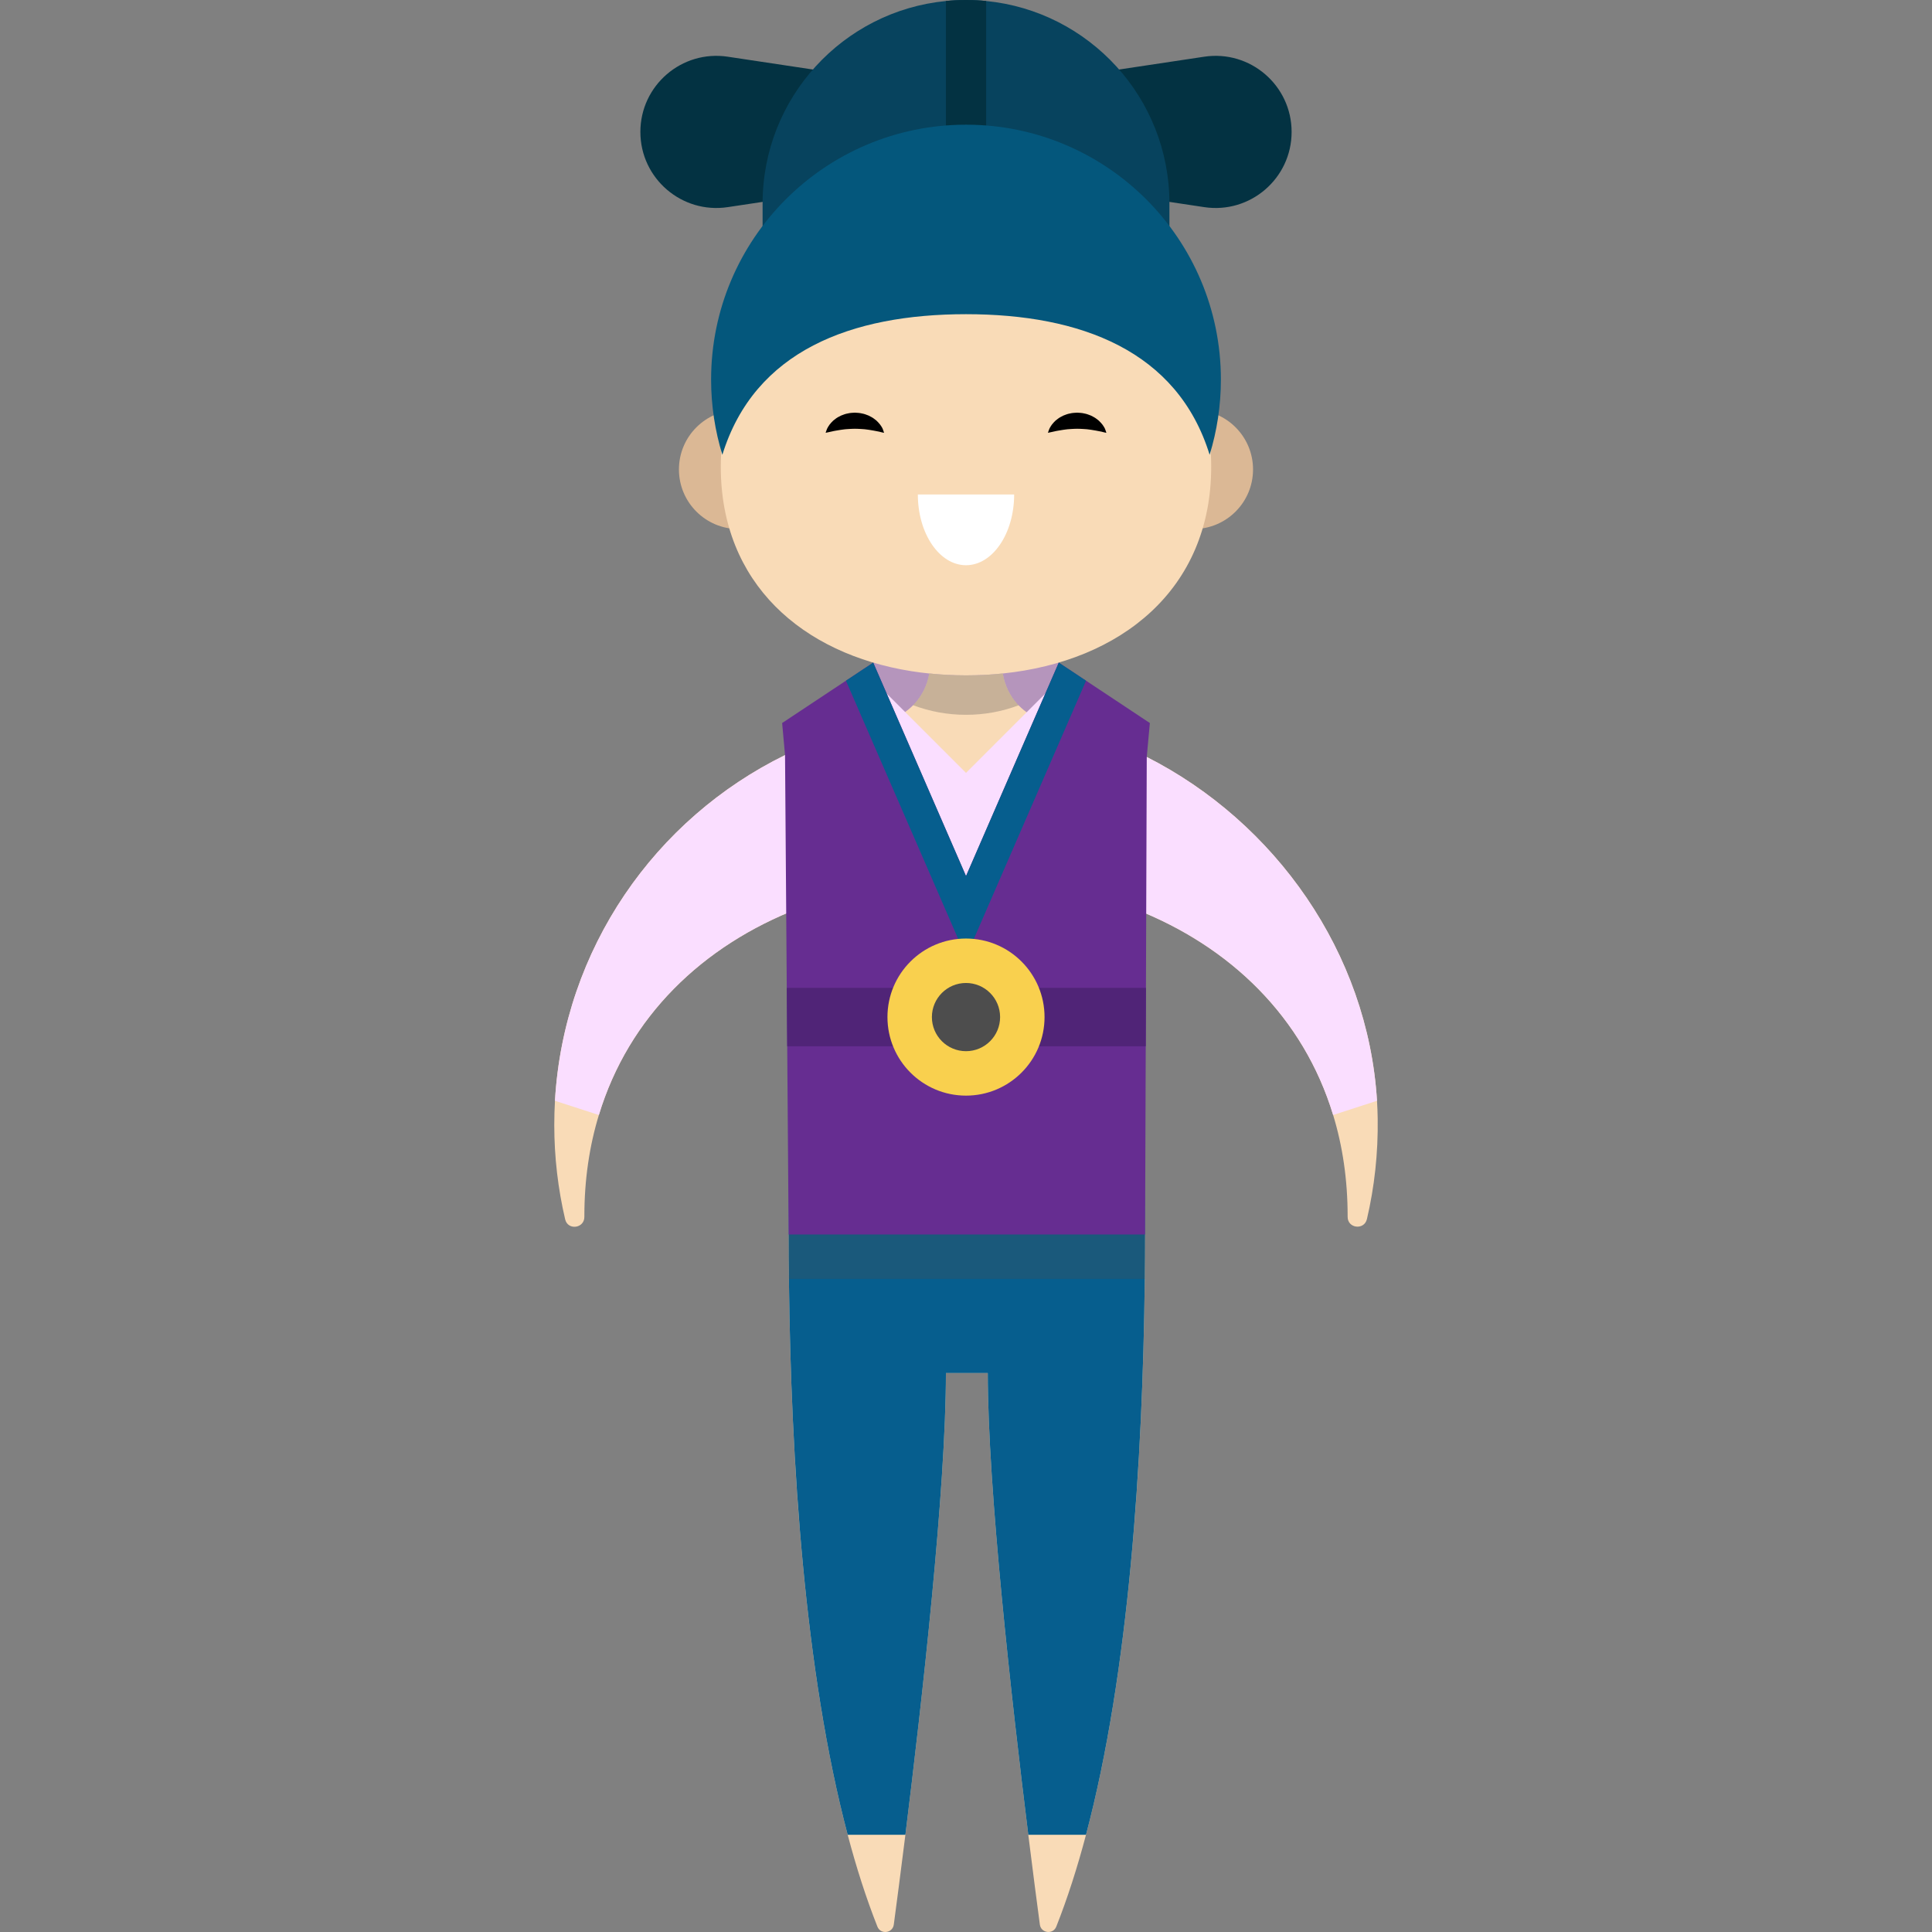 <?xml version="1.0" encoding="iso-8859-1"?>
<!-- Generator: Adobe Illustrator 19.0.0, SVG Export Plug-In . SVG Version: 6.00 Build 0)  -->
<svg version="1.1" id="Layer_1" xmlns="http://www.w3.org/2000/svg" xmlns:xlink="http://www.w3.org/1999/xlink" x="0px" y="0px"
	 viewBox="0 0 479.637 479.637" style="enable-background:new 0 0 479.637 479.637;" xml:space="preserve">
<rect x="0" y="0" width="479.637" height="479.637" fill="#808080" stroke="none"/>
<g>
	<g>
		<path style="fill:#033242;" d="M219.655,45.558l-38.983,5.865c-11.419,1.718-21.692-7.125-21.692-18.673l0,0
			c0-11.548,10.273-20.391,21.692-18.673l38.983,5.865V45.558z"/>
		<path style="fill:#033242;" d="M259.98,45.558l38.983,5.865c11.419,1.718,21.692-7.125,21.692-18.673l0,0
			c0-11.548-10.273-20.391-21.692-18.673l-38.983,5.865V45.558z"/>
	</g>
	<polygon style="fill:#B595BC;" points="216.783,164.5 262.853,164.5 263.839,187.5 206.839,190.5 	"/>
	<g>
		<circle style="fill:#DBB895;" cx="183.343" cy="116.546" r="14.791"/>
		<circle style="fill:#DBB895;" cx="296.289" cy="116.546" r="14.791"/>
	</g>
	<path style="fill:#F9DBB7;" d="M300.691,115.87c0,30.51-22.46,48.31-51.75,51.33c-2.97,0.32-6.02,0.47-9.12,0.47
		c-3.1,0-6.15-0.16-9.13-0.47c-1.49-0.15-2.97-0.34-4.42-0.57c-27.1-4.29-47.33-21.8-47.33-50.76c0-18.37,8.13-38.44,20.98-52.87
		c10.69-12,24.65-20.11,39.9-20.11C273.441,42.89,300.691,82.25,300.691,115.87z"/>
	<path style="fill:#FFFFFF;" d="M251.773,122.765c0,9.697-5.352,17.558-11.954,17.558c-6.602,0-11.954-7.861-11.954-17.558H251.773z
		"/>
	<g>
		<path d="M219.469,107.448c0,0-0.303-0.04-0.778-0.17c-0.234-0.078-0.532-0.14-0.829-0.189c-0.299-0.06-0.603-0.133-0.969-0.187
			c-0.345-0.076-0.715-0.135-1.097-0.184c-0.368-0.082-0.776-0.08-1.158-0.154c-0.403-0.01-0.794-0.077-1.2-0.08
			c-0.401-0.034-0.808-0.021-1.213-0.038c-0.405,0.017-0.811,0.008-1.212,0.041c-0.406,0.007-0.797,0.069-1.199,0.082
			c-0.382,0.074-0.79,0.073-1.157,0.155c-0.382,0.048-0.752,0.107-1.097,0.183c-0.361,0.049-0.682,0.133-0.987,0.198
			c-0.309,0.06-0.594,0.111-0.817,0.178c-0.461,0.116-0.775,0.165-0.775,0.165s0.059-0.289,0.251-0.763
			c0.092-0.242,0.22-0.528,0.416-0.818c0.187-0.301,0.415-0.637,0.719-0.948c0.148-0.162,0.311-0.322,0.481-0.492
			c0.18-0.151,0.376-0.296,0.578-0.452c0.401-0.321,0.882-0.551,1.382-0.808c0.517-0.196,1.06-0.427,1.642-0.519
			c0.574-0.15,1.177-0.163,1.776-0.201c0.599,0.039,1.201,0.054,1.776,0.204c0.581,0.096,1.125,0.322,1.641,0.521
			c0.499,0.257,0.981,0.488,1.381,0.809c0.202,0.156,0.398,0.299,0.578,0.452c0.17,0.169,0.334,0.329,0.481,0.491
			c0.299,0.306,0.545,0.654,0.737,0.96c0.208,0.3,0.323,0.576,0.404,0.807C219.398,107.151,219.469,107.448,219.469,107.448z"/>
		<path d="M274.659,107.448c0,0-0.303-0.04-0.778-0.17c-0.234-0.078-0.532-0.14-0.829-0.189c-0.299-0.06-0.603-0.133-0.969-0.187
			c-0.345-0.076-0.715-0.135-1.097-0.184c-0.368-0.082-0.776-0.08-1.158-0.154c-0.403-0.01-0.794-0.077-1.2-0.08
			c-0.401-0.034-0.808-0.021-1.213-0.038c-0.405,0.017-0.811,0.008-1.212,0.041c-0.406,0.007-0.797,0.069-1.199,0.082
			c-0.382,0.074-0.79,0.073-1.157,0.155c-0.382,0.048-0.752,0.107-1.097,0.183c-0.361,0.049-0.682,0.133-0.987,0.198
			c-0.309,0.06-0.594,0.111-0.817,0.178c-0.461,0.116-0.775,0.165-0.775,0.165s0.059-0.289,0.251-0.763
			c0.092-0.242,0.22-0.528,0.416-0.818c0.187-0.301,0.415-0.637,0.719-0.948c0.148-0.162,0.311-0.322,0.481-0.492
			c0.18-0.151,0.376-0.296,0.578-0.452c0.401-0.321,0.882-0.551,1.382-0.808c0.517-0.196,1.06-0.427,1.642-0.519
			c0.574-0.15,1.177-0.163,1.776-0.201c0.599,0.039,1.201,0.054,1.776,0.204c0.581,0.096,1.125,0.322,1.641,0.521
			c0.499,0.257,0.981,0.488,1.381,0.809c0.202,0.156,0.398,0.299,0.578,0.452c0.17,0.169,0.334,0.329,0.481,0.491
			c0.299,0.306,0.545,0.654,0.737,0.96c0.208,0.3,0.323,0.576,0.404,0.807C274.589,107.151,274.659,107.448,274.659,107.448z"/>
	</g>
	<path style="fill:#F9DBB7;" d="M342.023,277.68c0.13,8.6-0.8,16.97-2.67,24.97c-0.66,2.81-4.79,2.34-4.79-0.55v-0.22
		c0-8.99-1.25-17.37-3.6-25.07c-7.36-24.25-25.49-41.86-49.25-51.16c0.03,0.53,0.07,1.08,0.11,1.65c0.46,7.21,1.04,17.57,1.52,30.15
		c0.38,9.96,0.7,21.29,0.84,33.55c0.07,5.02,0.1,10.2,0.09,15.5c-0.06,47.75-3.09,105.32-14.66,149c-2.15,8.13-4.6,15.78-7.38,22.8
		c-0.8,2.03-3.79,1.66-4.08-0.51c-0.71-5.29-1.72-13.03-2.87-22.29c-4.13-33.2-10.06-85.87-10.06-114.62h-10.39
		c0,28.75-5.93,81.42-10.06,114.62c-1.16,9.26-2.17,17-2.88,22.29c-0.28,2.17-3.27,2.54-4.07,0.51c-2.78-7.02-5.23-14.67-7.38-22.8
		c-11.57-43.67-14.6-101.25-14.66-149c-0.01-5.3,0.02-10.48,0.08-15.5c0.15-12.49,0.48-24.02,0.87-34.11
		c0.52-13.42,1.15-24.28,1.62-31.41c-23.97,9.26-42.28,26.94-49.68,51.33c-2.35,7.7-3.6,16.08-3.6,25.07v0.22
		c0.01,2.88-4.11,3.42-4.77,0.61c-1.76-7.52-2.7-15.36-2.7-23.42c0-2.02,0.06-4.02,0.17-6.01c2.19-37.76,24.89-70.03,57.12-85.82
		c3.64-1.79,7.4-3.36,11.26-4.71c4.23-1.47,8.58-2.68,13.04-3.59c1.22-0.25,2.37-0.64,3.45-1.18c4.01-1.94,6.98-5.65,7.92-10.14
		l0.13-0.64c2.98,0.31,6.03,0.47,9.13,0.47s6.15-0.15,9.12-0.47l0.16,0.76c0.93,4.46,3.87,8.16,7.85,10.11
		c1.06,0.53,2.2,0.93,3.4,1.19c4.45,0.96,8.81,2.22,13.05,3.76c3.86,1.42,7.64,3.05,11.29,4.91c31.85,16.15,54.92,48.6,57.16,85.35
		C341.943,274.74,342.003,276.21,342.023,277.68z"/>
	<polygon style="fill:#FADEFF;" points="262.195,169.5 239.819,191.876 217.442,169.5 197.776,189.167 239.819,231.209 
		281.861,189.167 	"/>
	<path style="opacity:0.29;fill:#4D4D4D;enable-background:new    ;" d="M252.891,175.1c-4.07,1.53-8.47,2.36-13.07,2.36
		c-4.62,0-9.05-0.84-13.14-2.38c1.93-1.95,3.3-4.45,3.88-7.24l0.13-0.64c2.98,0.31,6.03,0.47,9.13,0.47s6.15-0.15,9.12-0.47
		l0.16,0.76C249.671,170.71,251.011,173.16,252.891,175.1z"/>
	<path style="fill:#065E8E;" d="M284.273,306.5c0,3.61-0.03,7.28-0.07,11c-0.5,45.38-3.9,97.62-14.59,138h-14.33
		c-4.13-33.2-10.06-85.87-10.06-114.62h-10.39c0,28.75-5.93,81.42-10.06,114.62h-14.33c-10.69-40.37-14.09-92.62-14.59-138
		c-0.04-3.72-0.07-7.39-0.07-11c-0.01-5.3,0.02-10.48,0.08-15.5h88.32C284.253,296.02,284.283,301.2,284.273,306.5z"/>
	<g>
		<path style="fill:#FADEFF;" d="M196.733,256.89c0.52-13.42,1.15-24.28,1.62-31.41c-23.97,9.26-42.28,26.94-49.68,51.33l-10.9-3.53
			c2.19-37.76,24.89-70.03,57.12-85.82c3.64-1.79,7.4-3.36,11.26-4.71l14.42,43.25L196.733,256.89z"/>
		<path style="fill:#FADEFF;" d="M341.853,273.28l-10.89,3.53c-7.36-24.25-25.49-41.86-49.25-51.16c0.03,0.53,0.07,1.08,0.11,1.65
			c0.46,7.21,1.04,17.57,1.52,30.15L259.073,226l14.33-42.98c3.86,1.42,7.64,3.05,11.29,4.91
			C316.543,204.08,339.613,236.53,341.853,273.28z"/>
	</g>
	<polygon style="fill:#662D91;" points="285.463,179.5 284.693,187.93 284.493,245.25 284.443,259.75 284.273,306.5 195.783,306.5 
		195.433,259.75 195.323,245.25 194.893,187.46 194.173,179.5 210.013,168.99 216.783,164.5 222.643,177.98 239.823,217.5 
		256.953,178.07 262.853,164.5 269.623,168.99 	"/>
	<polygon style="fill:#065E8E;" points="269.623,168.99 239.823,237.57 210.013,168.99 216.783,164.5 222.643,177.98 239.823,217.5 
		256.953,178.07 262.853,164.5 	"/>
	<g>
		<path style="fill:#502477;" d="M228.158,245.25h-32.835l0.11,14.5h32.725c4.004,0,7.25-3.246,7.25-7.25l0,0
			C235.408,248.496,232.162,245.25,228.158,245.25z"/>
		<path style="fill:#502477;" d="M244.408,252.5L244.408,252.5c0,4.004,3.246,7.25,7.25,7.25h32.785l0.05-14.5h-32.835
			C247.654,245.25,244.408,248.496,244.408,252.5z"/>
	</g>
	<circle style="fill:#F9D04E;" cx="239.818" cy="252.5" r="19.5"/>
	<circle style="fill:#4D4D4D;" cx="239.818" cy="252.5" r="8.467"/>
	<path style="opacity:0.29;fill:#4D4D4D;enable-background:new    ;" d="M284.273,306.5c0,3.61-0.03,7.28-0.07,11h-88.35
		c-0.04-3.72-0.07-7.39-0.07-11H284.273z"/>
	<path style="fill:#07435E;" d="M290.323,50.5V62h-101V50.5c0-26.2,19.95-47.75,45.5-50.25c1.64-0.17,3.31-0.25,4.99-0.25h0.01
		c1.69,0,3.36,0.08,5,0.25C270.363,2.76,290.323,24.3,290.323,50.5z"/>
	<path style="fill:#033242;" d="M244.823,0.25V51.5h-10V0.25c1.64-0.17,3.31-0.25,4.99-0.25h0.01
		C241.513,0,243.183,0.08,244.823,0.25z"/>
	<path style="fill:#04577C;" d="M303.098,94.232c0,6.5-0.984,12.771-2.795,18.674C292.332,87.07,268.27,78,239.822,78
		s-52.519,9.07-60.49,34.906c-1.811-5.903-2.795-12.174-2.795-18.674c0-34.939,28.337-63.276,63.285-63.276
		C274.77,30.956,303.098,59.293,303.098,94.232z"/>
</g>
<g>
</g>
<g>
</g>
<g>
</g>
<g>
</g>
<g>
</g>
<g>
</g>
<g>
</g>
<g>
</g>
<g>
</g>
<g>
</g>
<g>
</g>
<g>
</g>
<g>
</g>
<g>
</g>
<g>
</g>
</svg>
